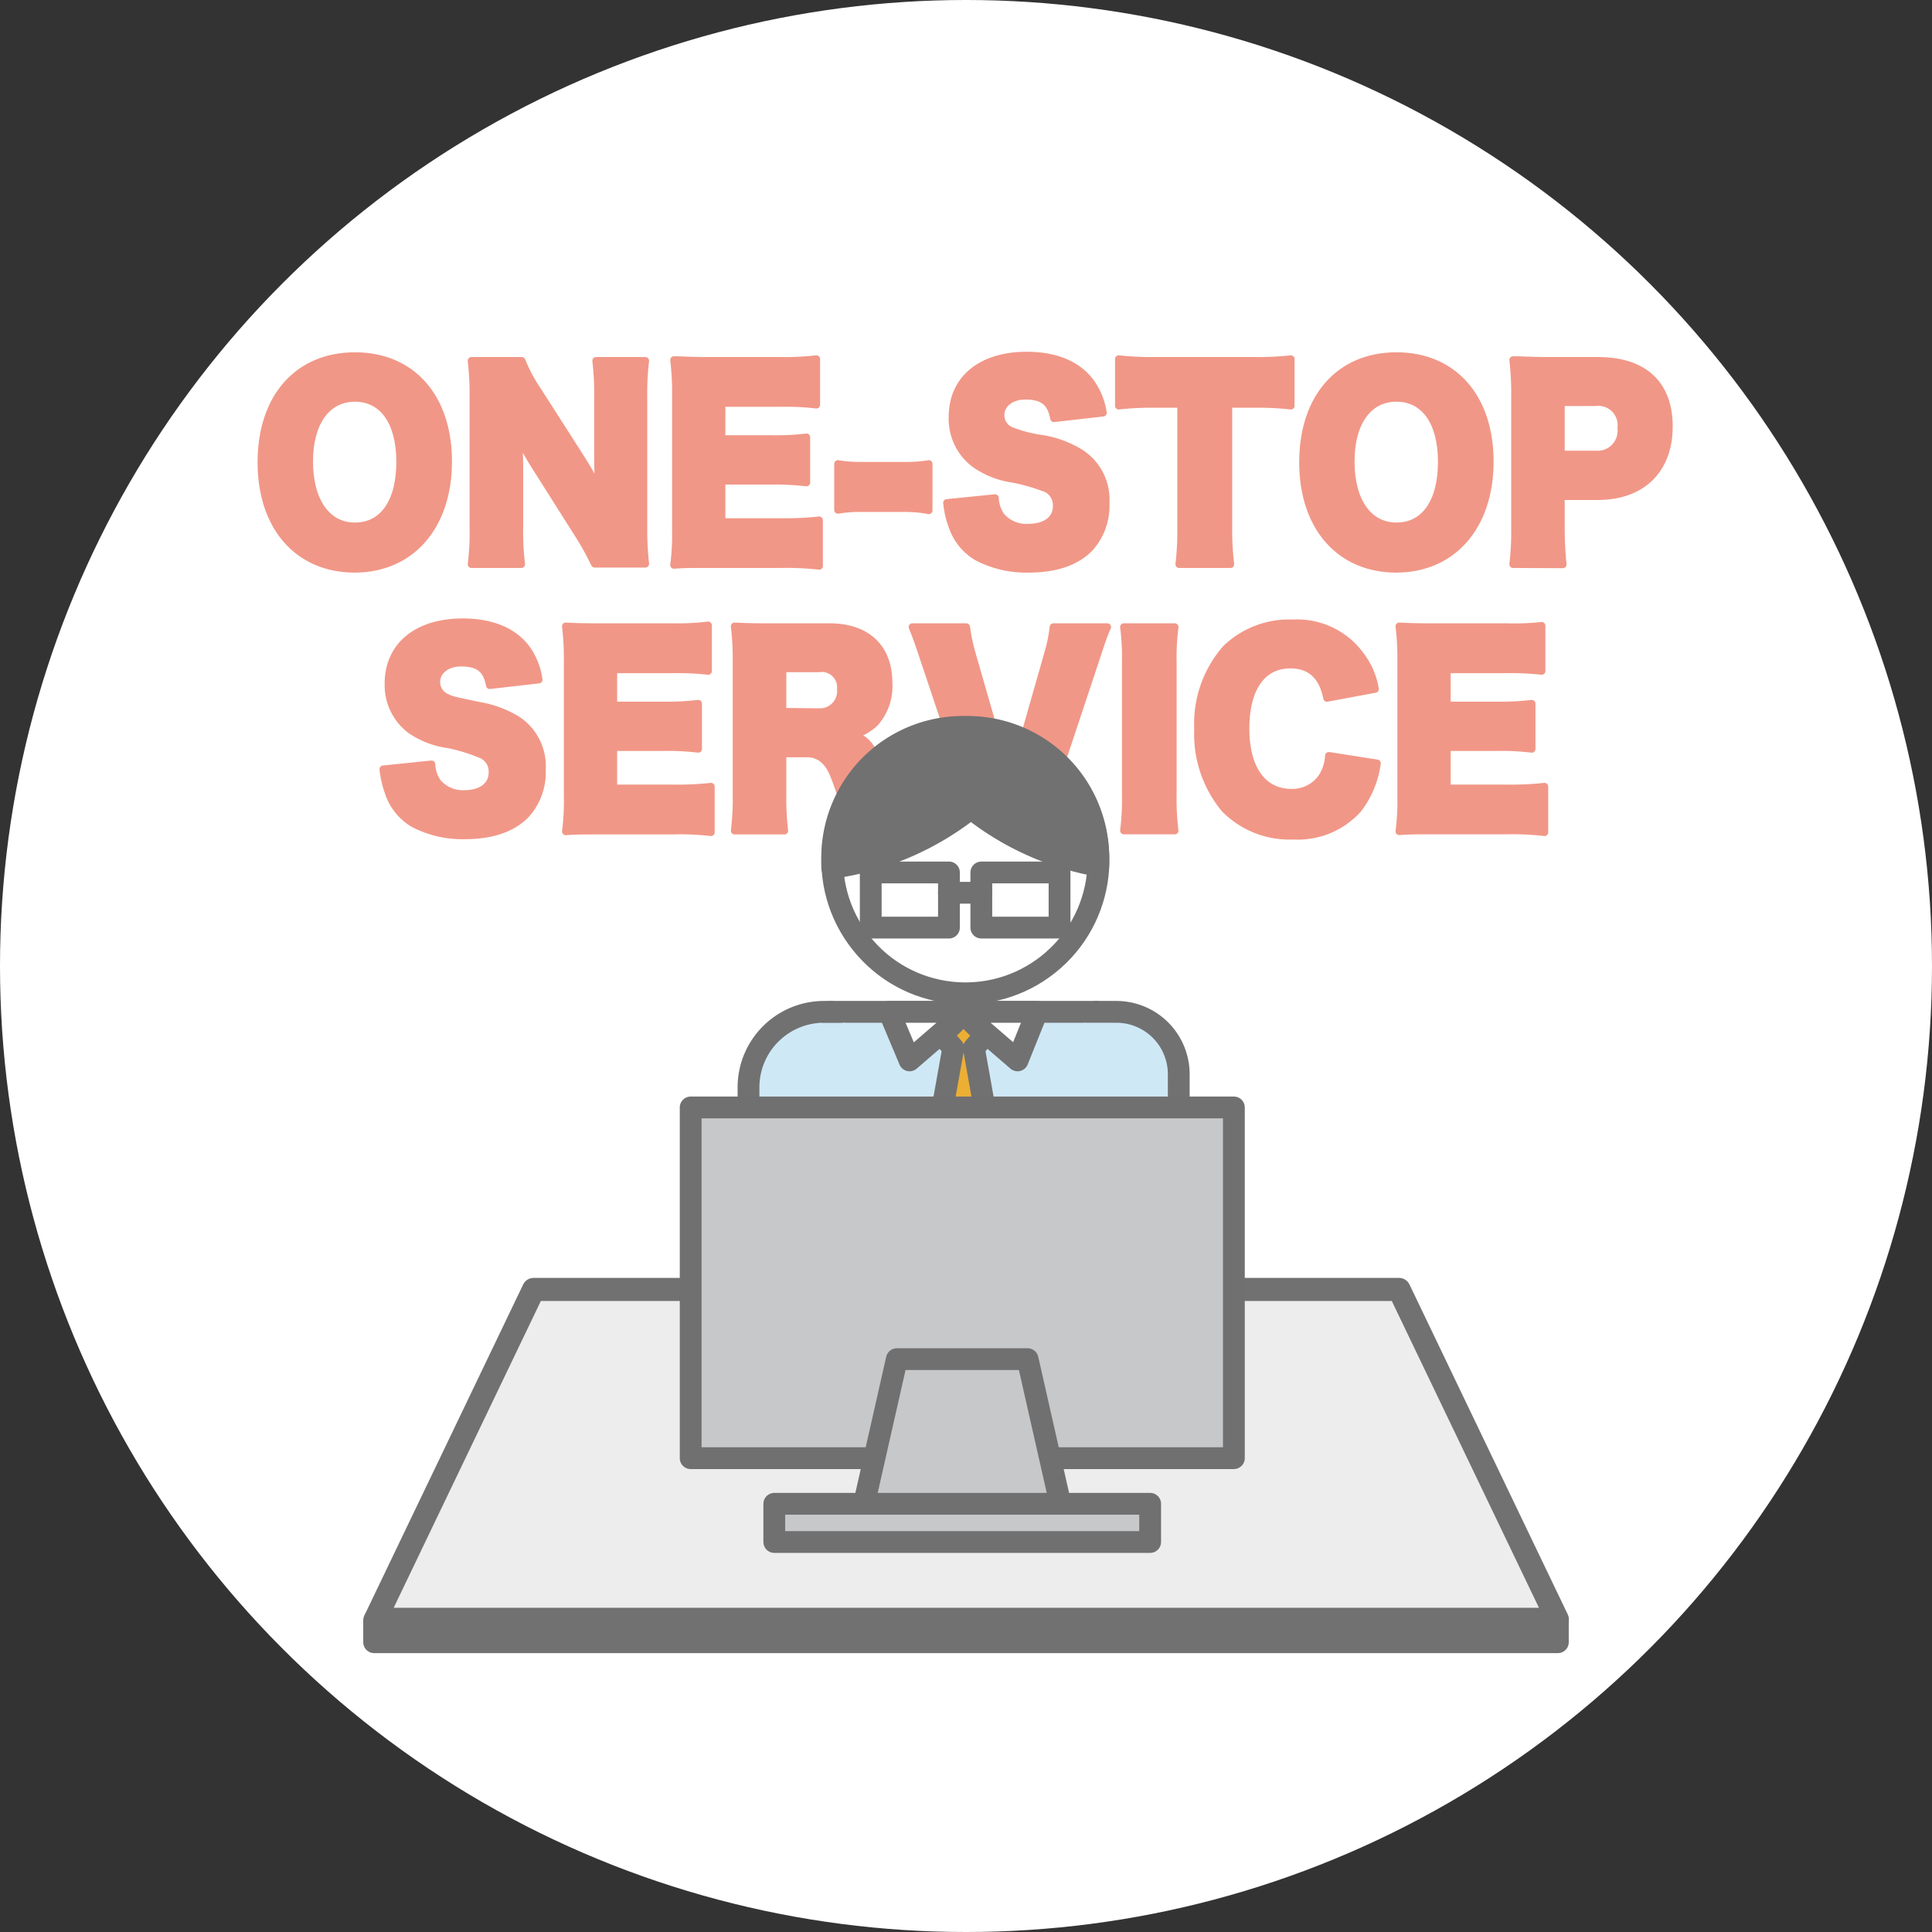 <svg xmlns="http://www.w3.org/2000/svg" viewBox="0 0 179.08 179.08"><rect x="0" y="0" width="179.08" height="179.08" fill="#333333" stroke="none"/><defs><style>.cls-1,.cls-4{fill:#fff;}.cls-2{fill:#f19787;stroke:#f19787;stroke-width:0.69px;}.cls-10,.cls-11,.cls-12,.cls-2,.cls-3,.cls-4,.cls-5,.cls-6,.cls-9{stroke-linecap:round;stroke-linejoin:round;}.cls-12,.cls-3{fill:#ededee;}.cls-10,.cls-12,.cls-3,.cls-4,.cls-5,.cls-6,.cls-9{stroke:#717171;}.cls-3{stroke-width:2.14px;}.cls-10,.cls-11,.cls-4,.cls-5,.cls-6,.cls-9{stroke-width:2.02px;}.cls-5{fill:#717171;}.cls-6,.cls-7{fill:#cfe8f6;}.cls-8{fill:#9c9a86;}.cls-9{fill:#ecaf34;}.cls-10{fill:none;}.cls-11{fill:#c7c8c9;stroke:#717071;}.cls-12{stroke-width:2.02px;}</style></defs><title>point_onestop</title><g id="レイヤー_2" data-name="レイヤー 2"><g id="レイヤー_1-2" data-name="レイヤー 1"><circle class="cls-1" cx="89.54" cy="89.54" r="89.54"/><path class="cls-2" d="M41.55,42.78c0,6-3.46,9.95-8.68,9.95s-8.65-3.87-8.65-9.88S27.61,33,32.9,33,41.55,36.84,41.55,42.78Zm-4.47,0c0-3.67-1.59-5.89-4.18-5.89s-4.23,2.24-4.23,5.89,1.61,6,4.23,6S37.08,46.54,37.08,42.82Z"/><path class="cls-2" d="M54,42.71c.62,1,1,1.7,1.55,2.7-.09-1-.13-2.09-.13-3.36V36.88a25.79,25.79,0,0,0-.17-3.44h4.57a25.79,25.79,0,0,0-.17,3.44v12a28.69,28.69,0,0,0,.17,3.38h-4.7a25.57,25.57,0,0,0-1.61-2.88l-4-6.32A27.44,27.44,0,0,1,48,40.31a33.38,33.38,0,0,1,.15,3.38v5.07a26,26,0,0,0,.17,3.54H43.7a24.53,24.53,0,0,0,.17-3.56V36.81a26.4,26.4,0,0,0-.17-3.37h4.66a14.72,14.72,0,0,0,1.52,2.83Z"/><path class="cls-2" d="M75.93,52.46a26.64,26.64,0,0,0-3.54-.16H65.62c-1.63,0-2.23,0-3.15.07a22,22,0,0,0,.17-3.31V36.68a25.13,25.13,0,0,0-.17-3.31c.88,0,1.48.07,3.15.07h6.85a25.6,25.6,0,0,0,3.2-.16v4.24a23.81,23.81,0,0,0-3.2-.16H66.89v3.33h4.64a23.78,23.78,0,0,0,3.22-.16v4.2a25.74,25.74,0,0,0-3.22-.16H66.89v3.81h5.54a28.13,28.13,0,0,0,3.5-.16Z"/><path class="cls-2" d="M77.67,43a12,12,0,0,0,2.08.16H84A12.08,12.08,0,0,0,86.09,43v4.31A11.59,11.59,0,0,0,84,47.11H79.75a11.55,11.55,0,0,0-2.08.16Z"/><path class="cls-2" d="M92.23,46.16a3.2,3.2,0,0,0,.56,1.68A3.07,3.07,0,0,0,95.3,48.9c1.65,0,2.64-.77,2.64-2a1.73,1.73,0,0,0-.9-1.59,17.78,17.78,0,0,0-3.22-.93A8,8,0,0,1,90.36,43a5.22,5.22,0,0,1-2.08-4.36c0-3.49,2.66-5.69,6.89-5.69,2.73,0,4.81.89,6,2.59a6.49,6.49,0,0,1,1.07,2.72l-4.55.52c-.26-1.47-1-2.09-2.66-2.09-1.31,0-2.28.75-2.28,1.8a1.57,1.57,0,0,0,1,1.45,12.9,12.9,0,0,0,3,.75A9.74,9.74,0,0,1,100.17,42a5.13,5.13,0,0,1,2.32,4.62A5.82,5.82,0,0,1,101,50.8c-1.25,1.28-3.14,1.93-5.65,1.93a9.8,9.8,0,0,1-4.79-1.11,5.28,5.28,0,0,1-2.31-2.9,8.51,8.51,0,0,1-.48-2.11Z"/><path class="cls-2" d="M113.87,48.88a26.77,26.77,0,0,0,.18,3.42H109.3a26.23,26.23,0,0,0,.17-3.42V37.45h-2.53a26.67,26.67,0,0,0-3.24.16V33.28a28,28,0,0,0,3.2.16h9.4a27.61,27.61,0,0,0,3.35-.16v4.33a26.84,26.84,0,0,0-3.35-.16h-2.43Z"/><path class="cls-2" d="M138.1,42.78c0,6-3.46,9.95-8.68,9.95s-8.65-3.87-8.65-9.88S124.16,33,129.44,33,138.1,36.84,138.1,42.78Zm-4.47,0c0-3.67-1.59-5.89-4.19-5.89s-4.23,2.24-4.23,5.89,1.61,6,4.23,6S133.63,46.54,133.63,42.82Z"/><path class="cls-2" d="M140.25,52.3a25.48,25.48,0,0,0,.17-3.35V36.68a26.42,26.42,0,0,0-.17-3.31c1,0,1.78.07,3.15.07h4.7c4.26,0,6.6,2.15,6.6,6.1S152.25,46,148.08,46h-3.39v2.9a32.87,32.87,0,0,0,.17,3.42Zm7.64-10.18a2.2,2.2,0,0,0,2.38-2.45,2.13,2.13,0,0,0-2.38-2.38h-3.2v4.83Z"/><path class="cls-2" d="M40,70.84a3.14,3.14,0,0,0,.56,1.68A3.06,3.06,0,0,0,43,73.59c1.65,0,2.64-.77,2.64-2a1.71,1.71,0,0,0-.9-1.59A16.06,16.06,0,0,0,41.55,69a8,8,0,0,1-3.46-1.32A5.18,5.18,0,0,1,36,63.36c0-3.49,2.66-5.69,6.89-5.69,2.73,0,4.81.88,6,2.58A6.48,6.48,0,0,1,49.94,63l-4.55.52c-.26-1.48-1-2.09-2.66-2.09-1.31,0-2.28.75-2.28,1.79a1.56,1.56,0,0,0,1,1.45c.43.21.43.21,3,.75a9.94,9.94,0,0,1,3.47,1.29,5.14,5.14,0,0,1,2.32,4.63,5.84,5.84,0,0,1-1.5,4.17c-1.24,1.27-3.13,1.93-5.65,1.93a9.76,9.76,0,0,1-4.78-1.11A5.29,5.29,0,0,1,36,73.41a9.13,9.13,0,0,1-.48-2.11Z"/><path class="cls-2" d="M65.9,77.15A25,25,0,0,0,62.36,77H55.59c-1.63,0-2.23,0-3.15.07a22,22,0,0,0,.17-3.31V61.37a25.39,25.39,0,0,0-.17-3.32c.88.05,1.48.07,3.15.07h6.85a23.81,23.81,0,0,0,3.2-.16V62.2a25.87,25.87,0,0,0-3.2-.15H56.86v3.33H61.5a23.78,23.78,0,0,0,3.22-.16v4.2a23.94,23.94,0,0,0-3.22-.16H56.86v3.81H62.4a28.13,28.13,0,0,0,3.5-.16Z"/><path class="cls-2" d="M78.93,77a21.25,21.25,0,0,0-1.05-3.54c-.68-2-.94-2.49-1.48-3a2.27,2.27,0,0,0-1.67-.61H72.54v3.71A25.07,25.07,0,0,0,72.71,77H68.09a23.53,23.53,0,0,0,.17-3.4V61.39a25.42,25.42,0,0,0-.17-3.34c1,.05,1.74.07,3.2.07h5.58c3.48,0,5.5,1.91,5.5,5.17A5.1,5.1,0,0,1,81.1,67a4.63,4.63,0,0,1-2,1.13c1.1.37,1.59.89,2.28,2.5.32.73.62,1.5,1.59,4,.23.63.49,1.2,1,2.4Zm-3-11a1.93,1.93,0,0,0,2-2.11,1.76,1.76,0,0,0-2-1.93H72.54v4Z"/><path class="cls-2" d="M93.22,71.48c.17.61.17.61.4,1.56.26-1,.3-1.13.41-1.56l3.11-10.91a13.65,13.65,0,0,0,.5-2.45h5c-.3.68-.49,1.2-1,2.77L97.1,74.54A22.24,22.24,0,0,0,96.41,77H90.83a19.6,19.6,0,0,0-.68-2.45L85.57,60.89c-.43-1.32-.64-1.88-1-2.77h5a16.77,16.77,0,0,0,.51,2.45Z"/><path class="cls-2" d="M108.89,58.12a22.08,22.08,0,0,0-.17,3.36V73.63a23,23,0,0,0,.17,3.36h-4.72a22.92,22.92,0,0,0,.17-3.36V61.48a22.33,22.33,0,0,0-.17-3.36Z"/><path class="cls-2" d="M123,64.7c-.41-2.06-1.55-3.09-3.39-3.09-2.62,0-4.15,2.18-4.15,5.92s1.59,5.94,4.26,5.94a3.34,3.34,0,0,0,2.81-1.42,4.1,4.1,0,0,0,.64-2l4.47.7A8.86,8.86,0,0,1,125.88,75a7.51,7.51,0,0,1-6,2.47,8.42,8.42,0,0,1-6.35-2.49,10.83,10.83,0,0,1-2.49-7.4,10.56,10.56,0,0,1,2.6-7.46,8.42,8.42,0,0,1,6.16-2.35,7.29,7.29,0,0,1,6.33,3,7.08,7.08,0,0,1,1.33,3.1Z"/><path class="cls-2" d="M143.16,77.15a24.9,24.9,0,0,0-3.54-.16h-6.76c-1.63,0-2.24,0-3.16.07a22,22,0,0,0,.17-3.31V61.37a25.39,25.39,0,0,0-.17-3.32c.88.05,1.48.07,3.16.07h6.85A23.56,23.56,0,0,0,142.9,58V62.2a25.69,25.69,0,0,0-3.19-.15h-5.59v3.33h4.64a23.69,23.69,0,0,0,3.22-.16v4.2a23.94,23.94,0,0,0-3.22-.16h-4.64v3.81h5.54a28.13,28.13,0,0,0,3.5-.16Z"/><polygon class="cls-3" points="144.35 150.1 34.79 150.1 49.46 119.52 129.68 119.52 144.35 150.1"/><circle class="cls-4" cx="89.48" cy="79.73" r="12.34" transform="translate(-30.17 72.89) rotate(-38.43)"/><path class="cls-5" d="M89.48,67.38A12.11,12.11,0,0,0,77.14,79.73c0,.24,0,.47,0,.71A26.67,26.67,0,0,0,90,74.92a26.21,26.21,0,0,0,11.8,5.33c0-.18,0-.35,0-.52A12.11,12.11,0,0,0,89.48,67.38Z"/><path class="cls-6" d="M96.25,128.28H82.41a5.4,5.4,0,0,1-5.4-5.4V93.79h24.64v29.09A5.4,5.4,0,0,1,96.25,128.28Z"/><path class="cls-6" d="M101.59,93.79h1.89a5.78,5.78,0,0,1,5.78,5.78v15.25a0,0,0,0,1,0,0h-7.66a0,0,0,0,1,0,0v-21A0,0,0,0,1,101.59,93.79Z"/><polygon class="cls-4" points="88.56 108.69 81.76 125.75 74.95 108.69 88.56 108.69"/><polygon class="cls-4" points="82.42 93.79 84.31 98.29 89.31 93.97 94.32 98.29 96.13 93.79 82.42 93.79"/><rect class="cls-7" x="100.51" y="94.8" width="2.15" height="8.14"/><rect class="cls-8" x="102.17" y="103.24" width="6.33" height="12.29"/><polygon class="cls-9" points="89.31 93.97 87.31 95.94 88.36 97.14 86.96 104.96 89.31 110.86 91.66 104.96 90.27 97.14 91.31 95.94 89.31 93.97"/><path class="cls-6" d="M96.45,113.39H77.08V93.79h-.7a7,7,0,0,0-7,7v12.62h0v.7a7,7,0,0,0,7,7H96.45a3.48,3.48,0,0,0,3.48-3.49v-.7A3.48,3.48,0,0,0,96.45,113.39Z"/><path class="cls-4" d="M92.94,114.06h7.66a0,0,0,0,1,0,0v2.89a3.44,3.44,0,0,1-3.44,3.44h-.78a3.44,3.44,0,0,1-3.44-3.44v-2.89A0,0,0,0,1,92.94,114.06Z" transform="translate(-20.46 213.99) rotate(-90)"/><polygon class="cls-7" points="78.29 102.81 75.94 102.81 75.97 94.81 78.32 94.81 78.29 102.81"/><rect class="cls-4" x="80.71" y="80.87" width="7.25" height="5.11"/><rect class="cls-4" x="90.96" y="80.87" width="7.25" height="5.11"/><line class="cls-10" x1="87.96" y1="82.75" x2="90.96" y2="82.75"/><rect class="cls-11" x="64.02" y="102.65" width="50.35" height="32.51"/><polygon class="cls-11" points="98.59 140.72 79.79 140.72 83.13 125.98 95.25 125.98 98.59 140.72"/><rect class="cls-11" x="71.77" y="139.39" width="34.84" height="3.54"/><rect class="cls-12" x="34.68" y="150.2" width="109.72" height="2.02"/></g></g></svg>